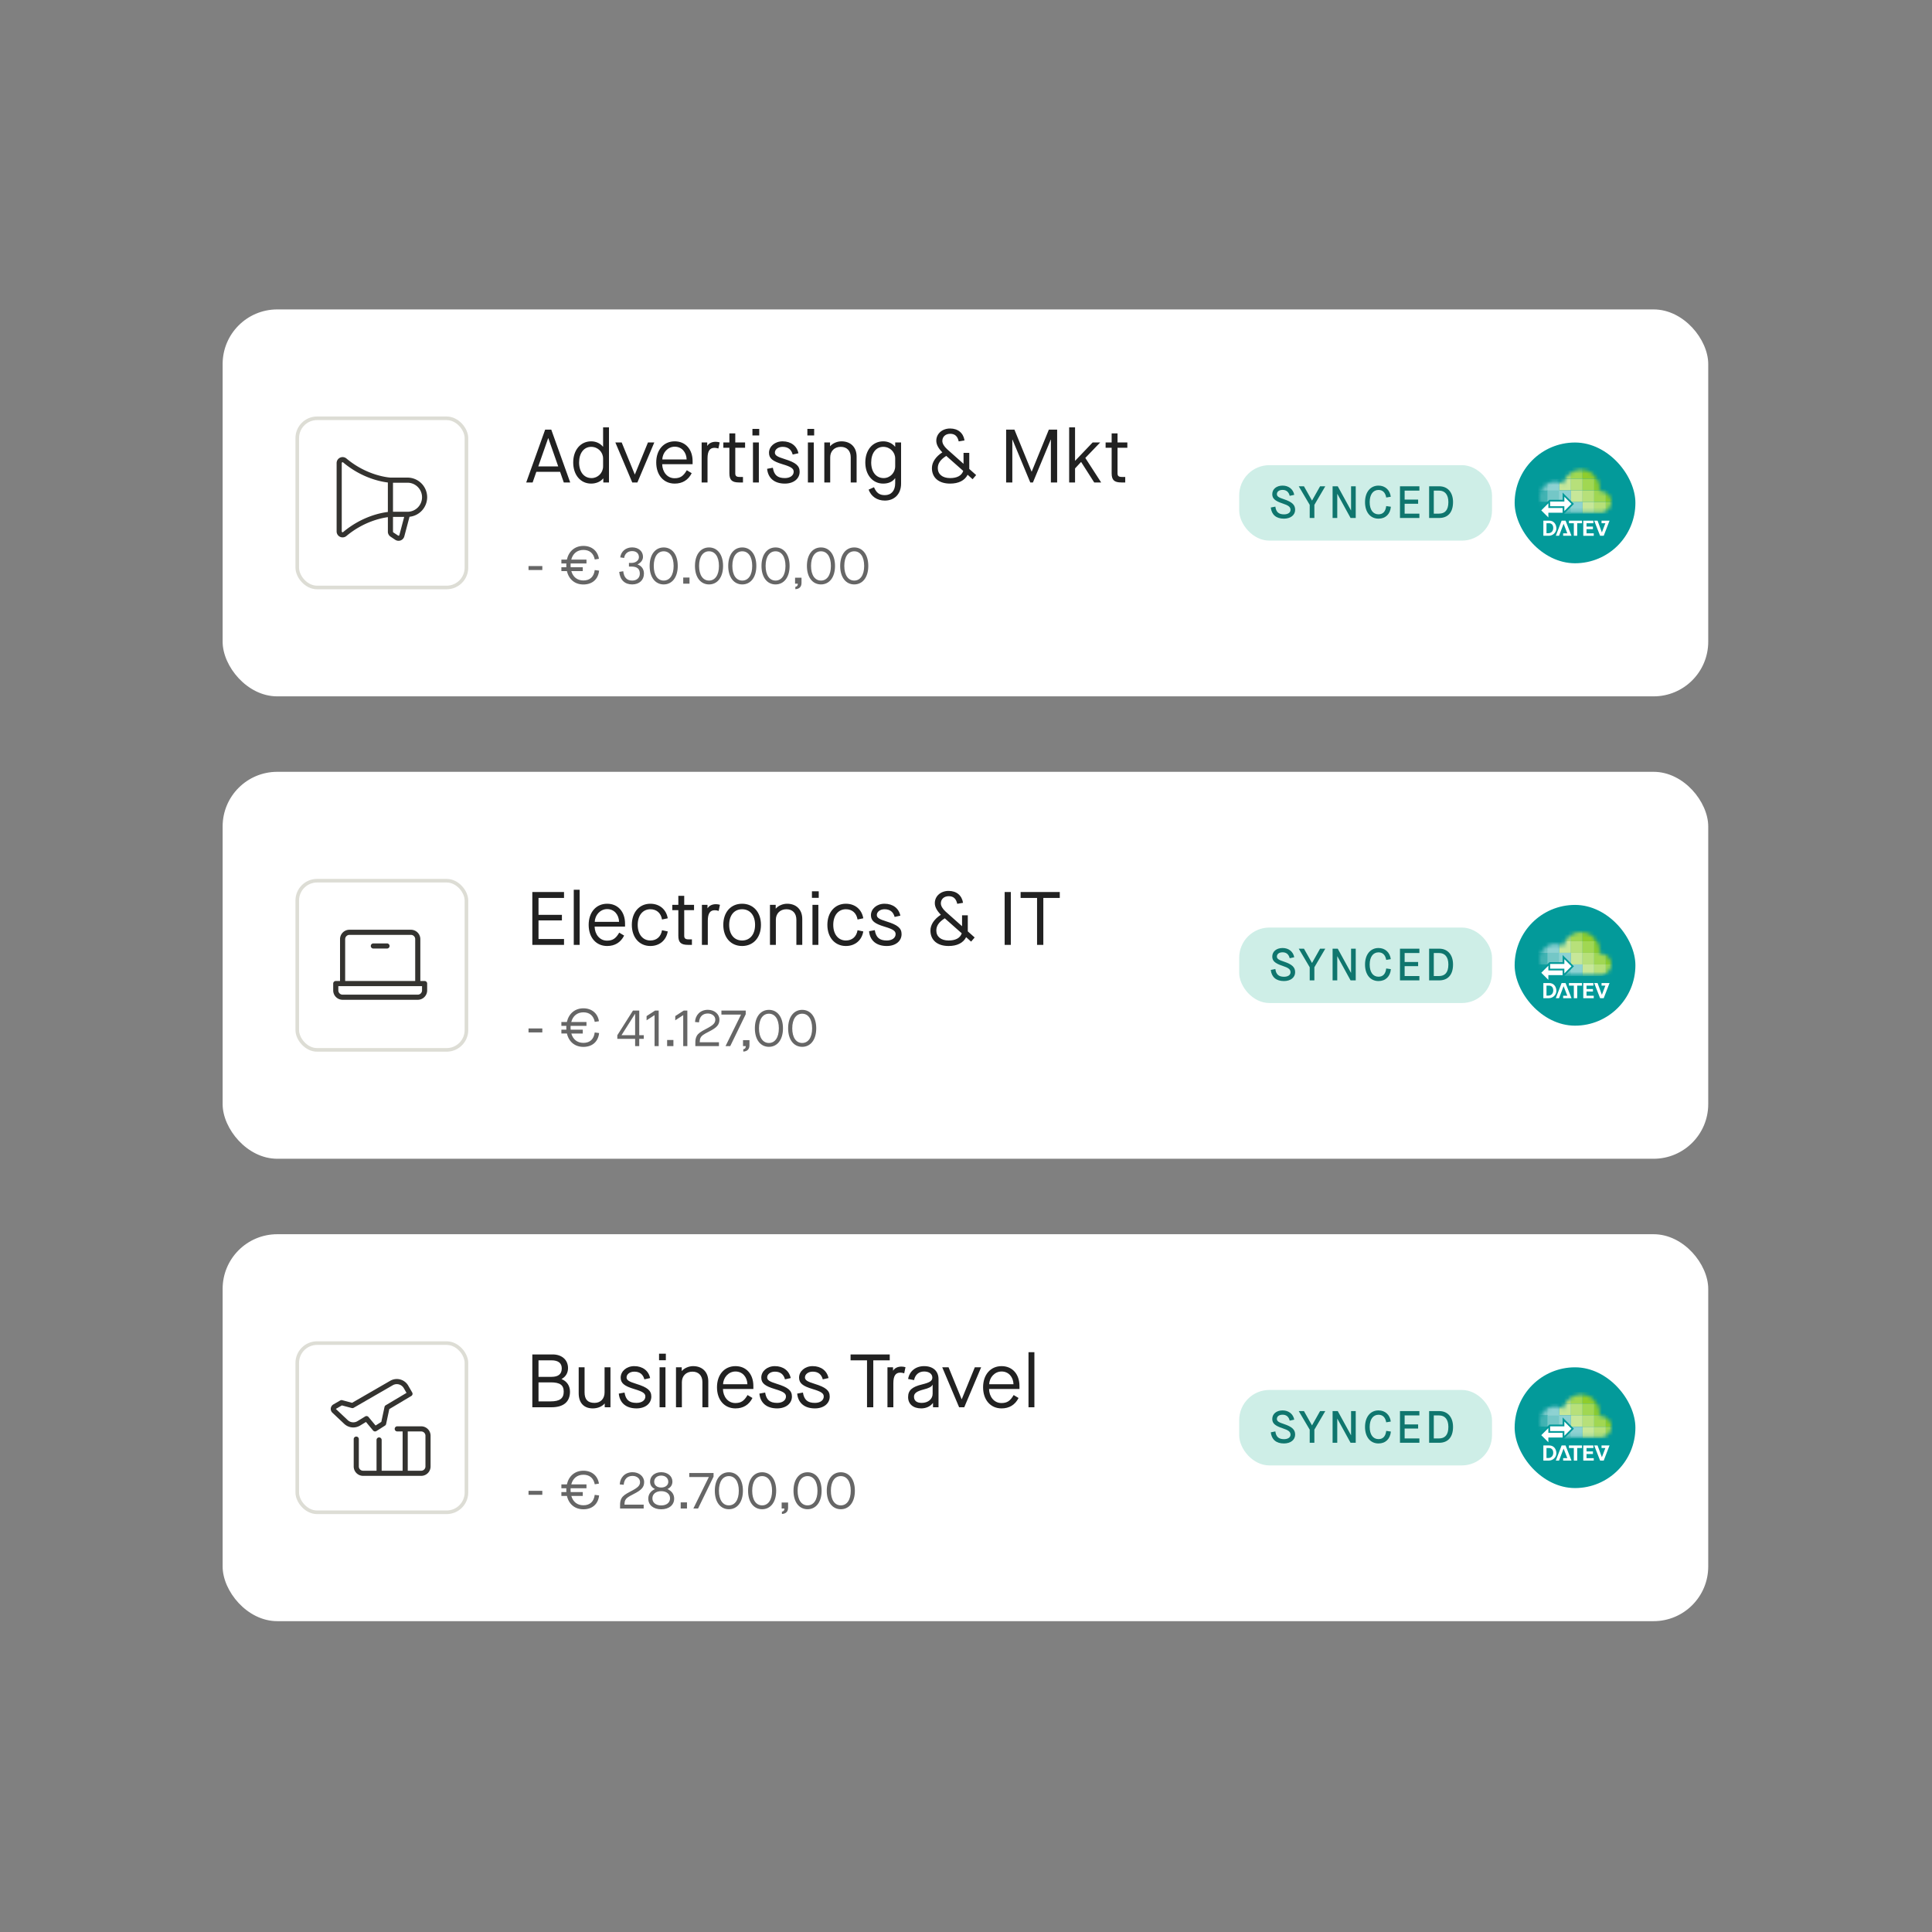 <svg fill="none" xmlns="http://www.w3.org/2000/svg" viewBox="0 0 512 512"><rect x="0" y="0" width="512" height="512" fill="#808080" stroke="none"/><rect x="59" y="82" width="393.698" height="102.541" rx="14.475" fill="#fff"/><rect x="78.777" y="110.853" width="44.835" height="44.835" rx="5.247" stroke="#DDDDD5" stroke-width=".954"/><path d="M113.202 131.774a5.212 5.212 0 0 0-5.206-5.206h-4.51c-.292-.016-6.123-.403-11.675-5.059a1.578 1.578 0 0 0-1.687-.223 1.582 1.582 0 0 0-.916 1.434v18.109a1.57 1.57 0 0 0 .913 1.435 1.576 1.576 0 0 0 1.69-.224c4.527-3.794 9.232-4.754 10.979-4.988v3.848a1.586 1.586 0 0 0 .705 1.318l1.245.83a1.582 1.582 0 0 0 2.413-.925l1.373-5.173a5.215 5.215 0 0 0 4.676-5.176Zm-22.263 9.227a.225.225 0 0 1-.337-.051.225.225 0 0 1-.036-.121V122.72a.215.215 0 0 1 .13-.204.246.246 0 0 1 .097-.023.22.22 0 0 1 .142.055c4.98 4.178 10.073 5.114 11.851 5.319v7.81c-1.774.209-6.866 1.146-11.847 5.324Zm14.899.792a.23.23 0 0 1-.138.156.23.23 0 0 1-.208-.023l-1.245-.829a.233.233 0 0 1-.074-.082.235.235 0 0 1-.026-.107v-3.927h2.965l-1.274 4.812Zm2.158-6.171h-3.848v-7.696h3.848a3.85 3.85 0 0 1 3.848 3.848 3.845 3.845 0 0 1-3.848 3.848Z" fill="#343330"/><path d="M151.112 127.858h-1.7l-.98-2.82h-6.3l-.98 2.82h-1.7l5.02-14h1.62l5.02 14Zm-5.84-11.74-2.62 7.48h5.28l-2.62-7.48h-.04Zm11.374 12.04c-2.78 0-4.74-2.28-4.74-5.6s1.96-5.6 4.76-5.6c1.32 0 2.44.58 3.12 1.42h.04v-5.12h1.56v14.6h-1.5v-1.06h-.04c-.7.86-1.88 1.36-3.2 1.36Zm.12-1.46c1.68 0 3.06-1.38 3.06-3.12v-2.06c0-1.72-1.38-3.1-3.16-3.1-1.9 0-3.2 1.64-3.2 4.14s1.3 4.14 3.3 4.14Zm12.149 1.16h-1.36l-4.48-10.6h1.68l3.46 8.46h.04l3.46-8.46h1.68l-4.48 10.6Zm9.892.3c-2.94 0-4.9-2.26-4.9-5.6s1.98-5.6 4.9-5.6c2.86 0 4.74 2.12 4.74 5.26v.8h-8.06c.04 2.02 1.32 3.72 3.28 3.72 1.5 0 2.34-.56 3.24-2.12l1.3.78c-.92 1.82-2.46 2.76-4.5 2.76Zm-3.28-6.4h6.44c-.06-1.9-1.28-3.38-3.16-3.38-1.84 0-3.24 1.6-3.28 3.38Zm11.974 6.1h-1.56v-10.6h1.48v.88h.04c.4-.66 1.18-1.06 2.2-1.06.38 0 .7.06 1.06.16l-.34 1.62c-.38-.12-.68-.18-1.04-.18-1.22 0-1.84.82-1.84 2.82v6.36Zm9.954-10.6v1.4h-2.6v6.78c0 .68.28.96 1.16.96h.88v1.46h-1c-1.92 0-2.6-.64-2.6-2.44v-6.76h-1.6v-1.4h1.6v-2.4h1.56v2.4h2.6Zm3.748-1.86h-1.8v-1.74h1.8v1.74Zm-.1 12.46h-1.56v-10.6h1.56v10.6Zm6.89.3c-2.74 0-4.46-1.42-4.7-3.92l1.52-.28c.32 1.94 1.24 2.74 3.18 2.74 1.44 0 2.34-.72 2.34-1.68 0-.84-.64-1.3-2.92-1.98-2.66-.8-3.62-1.56-3.62-3.04 0-1.68 1.54-3.04 3.6-3.04 2.22 0 3.8 1.22 4.2 3.16l-1.52.34c-.36-1.34-1.24-2.04-2.68-2.04-1.18 0-2.04.7-2.04 1.52 0 .74.64 1.12 2.58 1.72 2.96.92 3.98 1.76 3.98 3.36 0 1.82-1.56 3.14-3.92 3.14Zm7.769-12.76h-1.8v-1.74h1.8v1.74Zm-.1 12.46h-1.56v-10.6h1.56v10.6Zm4.35 0h-1.56v-10.6h1.52v.98h.04c.64-.76 1.84-1.28 2.98-1.28 2.46 0 4.02 1.58 4.02 4.04v6.86h-1.56v-6.66c0-1.72-1-2.78-2.64-2.78-1.68 0-2.8 1.14-2.8 2.78v6.66Zm14.483 4.8c-2.04 0-3.64-1.08-4.3-2.9l1.42-.64c.64 1.5 1.44 2.1 2.88 2.1 1.72 0 2.74-1.2 2.74-3.14v-1.34h-.04c-.62.92-1.74 1.42-3.14 1.42-2.8 0-4.74-2.32-4.74-5.6 0-3.3 1.94-5.6 4.76-5.6 1.24 0 2.4.52 3.12 1.42h.04v-1.12h1.56v10.92c0 2.68-1.7 4.48-4.3 4.48Zm-.32-5.96c1.7 0 3.06-1.4 3.06-3.12v-2.06c0-1.72-1.38-3.1-3.16-3.1-1.92 0-3.2 1.66-3.2 4.14 0 2.5 1.3 4.14 3.3 4.14Zm22.692-2.42 1.82 1.62-.94 1.1-1.32-1.18c-.76 1.52-2.38 2.34-4.64 2.34-3 0-4.82-1.56-4.82-4.1 0-1.54.98-3.02 2.76-4.18-1.04-1.06-1.6-2.06-1.6-3.08 0-1.84 1.54-3.24 3.66-3.24 2.1 0 3.52 1.2 3.82 3.16l-1.54.26c-.28-1.3-.96-2.02-2.24-2.02-1.28 0-2.1.8-2.1 1.9 0 .7.5 1.48 1.24 2.16l4.38 3.9v-2.9h1.52v4.26Zm-5.08 2.42c1.74 0 3.04-.58 3.48-1.9l-4.5-3.98c-1.68 1.06-2.24 2.1-2.24 3.24 0 1.62 1.24 2.64 3.26 2.64Zm16.488 1.16h-1.64v-14h2.2l4.54 11.12h.04l4.54-11.12h2.2v14h-1.66v-11.36h-.04l-4.72 11.36h-.7l-4.72-11.36h-.04v11.36Zm16.624 0h-1.56v-14.6h1.56v8.84h.04l4.62-4.84h2l-3.94 4.1 4.2 6.5h-1.84l-3.46-5.42h-.04l-1.58 1.7v3.72Zm13.86-10.6v1.4h-2.6v6.78c0 .68.28.96 1.16.96h.88v1.46h-1c-1.92 0-2.6-.64-2.6-2.44v-6.76h-1.6v-1.4h1.6v-2.4h1.56v2.4h2.6Z" fill="#000" fill-opacity=".87"/><path d="M143.72 151.057h-3.654v-1.05h3.654v1.05Zm13.887.014 1.162.154c-.238 2.268-1.792 3.668-4.158 3.668-2.254 0-3.864-1.344-4.368-3.542h-1.47v-1.022h1.316c-.014-.182-.014-.364-.014-.546 0-.154 0-.308.014-.462h-1.316v-1.022h1.456c.504-2.226 2.128-3.626 4.382-3.626 2.212 0 3.794 1.33 4.116 3.416l-1.106.182c-.322-1.638-1.372-2.534-3.01-2.534-1.638 0-2.8.952-3.22 2.562h4.032v1.022h-4.2c-.014.154-.014.308-.014.462 0 .182.014.364.028.546h3.206v1.022h-3.038c.448 1.568 1.582 2.478 3.206 2.478 1.722 0 2.772-.966 2.996-2.758Zm9.937 3.808c-1.988 0-3.234-1.204-3.444-3.318l1.064-.182c.182 1.652.966 2.478 2.38 2.478 1.218 0 2.016-.742 2.016-1.834 0-1.274-.728-1.876-2.212-1.876h-.672v-.966h.672c1.12 0 1.974-.672 1.974-1.526 0-.966-.686-1.61-1.806-1.61-1.148 0-1.96.714-2.114 1.82l-1.036-.154c.21-1.582 1.47-2.646 3.15-2.646 1.708 0 2.884 1.022 2.884 2.506 0 .798-.518 1.554-1.442 1.988v.028c1.036.378 1.694 1.19 1.694 2.436 0 1.708-1.246 2.856-3.108 2.856Zm8.342 0c-2.198 0-3.724-1.848-3.724-4.9 0-3.052 1.526-4.9 3.724-4.9 2.198 0 3.724 1.848 3.724 4.9 0 3.052-1.526 4.9-3.724 4.9Zm0-1.022c1.582 0 2.632-1.414 2.632-3.878 0-2.464-1.05-3.878-2.632-3.878s-2.632 1.414-2.632 3.878c0 2.464 1.05 3.878 2.632 3.878Zm6.841.826h-1.666v-1.624h1.666v1.624Zm5.17.196c-2.198 0-3.724-1.848-3.724-4.9 0-3.052 1.526-4.9 3.724-4.9 2.198 0 3.724 1.848 3.724 4.9 0 3.052-1.526 4.9-3.724 4.9Zm0-1.022c1.582 0 2.632-1.414 2.632-3.878 0-2.464-1.05-3.878-2.632-3.878s-2.632 1.414-2.632 3.878c0 2.464 1.05 3.878 2.632 3.878Zm8.815 1.022c-2.198 0-3.724-1.848-3.724-4.9 0-3.052 1.526-4.9 3.724-4.9 2.198 0 3.724 1.848 3.724 4.9 0 3.052-1.526 4.9-3.724 4.9Zm0-1.022c1.582 0 2.632-1.414 2.632-3.878 0-2.464-1.05-3.878-2.632-3.878s-2.632 1.414-2.632 3.878c0 2.464 1.05 3.878 2.632 3.878Zm8.815 1.022c-2.198 0-3.724-1.848-3.724-4.9 0-3.052 1.526-4.9 3.724-4.9 2.198 0 3.724 1.848 3.724 4.9 0 3.052-1.526 4.9-3.724 4.9Zm0-1.022c1.582 0 2.632-1.414 2.632-3.878 0-2.464-1.05-3.878-2.632-3.878s-2.632 1.414-2.632 3.878c0 2.464 1.05 3.878 2.632 3.878Zm5.245 2.282v-.616c.462-.084.658-.322.658-.84h-.728v-1.582h1.708v1.372c0 1.022-.574 1.61-1.638 1.666Zm6.794-1.26c-2.198 0-3.724-1.848-3.724-4.9 0-3.052 1.526-4.9 3.724-4.9 2.198 0 3.724 1.848 3.724 4.9 0 3.052-1.526 4.9-3.724 4.9Zm0-1.022c1.582 0 2.632-1.414 2.632-3.878 0-2.464-1.05-3.878-2.632-3.878s-2.632 1.414-2.632 3.878c0 2.464 1.05 3.878 2.632 3.878Zm8.815 1.022c-2.198 0-3.724-1.848-3.724-4.9 0-3.052 1.526-4.9 3.724-4.9 2.198 0 3.724 1.848 3.724 4.9 0 3.052-1.526 4.9-3.724 4.9Zm0-1.022c1.582 0 2.632-1.414 2.632-3.878 0-2.464-1.05-3.878-2.632-3.878s-2.632 1.414-2.632 3.878c0 2.464 1.05 3.878 2.632 3.878Z" fill="#000" fill-opacity=".6"/><g clip-path="url(#a)"><rect x="328.398" y="123.271" width="67" height="20" rx="8" fill="#CEEEE7"/><path d="M340.25 137.451c-2.04 0-3.264-1.044-3.48-2.952l1.212-.24c.18 1.416.888 2.052 2.292 2.052 1.056 0 1.728-.468 1.728-1.188 0-.768-.516-1.188-2.148-1.716-2.004-.66-2.688-1.32-2.688-2.448 0-1.344 1.116-2.268 2.736-2.268 1.608 0 2.82.96 3.084 2.448l-1.2.264c-.264-1.044-.9-1.572-1.884-1.572-.924 0-1.512.444-1.512 1.128 0 .564.444.888 1.872 1.344 2.16.72 2.964 1.488 2.964 2.796 0 1.404-1.2 2.352-2.976 2.352Zm8.073-.18h-1.236v-3.48l-2.904-4.92h1.38l2.124 3.768h.024l2.124-3.768h1.38l-2.892 4.92v3.48Zm6.065 0h-1.236v-8.4h1.368l3.504 6.384h.024v-6.384h1.236v8.4h-1.368l-3.504-6.384h-.024v6.384Zm10.934.18c-2.172 0-3.576-1.716-3.576-4.38 0-2.64 1.416-4.38 3.576-4.38 1.752 0 3.024 1.164 3.252 2.952l-1.212.204c-.228-1.308-.924-2.004-2.04-2.004-1.452 0-2.34 1.224-2.34 3.228 0 2.016.876 3.228 2.34 3.228 1.176 0 1.872-.744 2.04-2.184l1.236.18c-.168 1.944-1.416 3.156-3.276 3.156Zm10.833-.18h-5.148v-8.4h5.148v1.152h-3.912v2.376h3.576v1.104h-3.576v2.616h3.912v1.152Zm5.231 0h-2.652v-8.4h2.7c2.16 0 3.636 1.548 3.636 4.188 0 2.868-1.476 4.212-3.684 4.212Zm-1.416-7.248v6.096h1.368c1.548 0 2.496-.876 2.496-3.06 0-2.016-.948-3.036-2.436-3.036h-1.428Z" fill="#0F766E"/></g><rect x="401.398" y="117.271" width="32" height="32" rx="16" fill="#039A9A"/><mask id="b" style="mask-type:alpha" maskUnits="userSpaceOnUse" x="408" y="124" width="19" height="12"><path fill-rule="evenodd" clip-rule="evenodd" d="M423.8 130.236a4.86 4.86 0 0 0-9.527-1.92 4.062 4.062 0 1 0-2.187 7.484H424.27v-.001a2.795 2.795 0 1 0-.47-5.563Z" fill="#D9D9D9"/></mask><g mask="url(#b)"><path d="M419.394 123.817h-3.076v3.076h3.076v-3.076Z" fill="#A1D752"/><path d="M422.469 123.817h-3.075v3.075h3.075v-3.075Z" fill="#90CD2C"/><path d="M425.546 123.817h-3.075v3.075h3.075v-3.075Z" fill="#74BD29"/><path d="M410.173 126.892h-3.075v3.075h3.075v-3.075Z" fill="#E6F5F5"/><path d="M410.173 126.892h-3.075v3.075h3.075v-3.075Z" fill="#74C7C7"/><path d="M413.248 126.892h-3.075v3.075h3.075v-3.075Z" fill="#8ED2D2"/><path d="M416.325 126.892h-3.075v3.075h3.075v-3.075Z" fill="#C7E799"/><path d="M419.401 126.892h-3.076v3.075h3.076v-3.075Z" fill="#B7E07A"/><path d="M422.476 126.892H419.4v3.075h3.076v-3.075Z" fill="#A1D752"/><path d="M425.551 126.892h-3.075v3.075h3.075v-3.075Z" fill="#90CD2C"/><path d="M410.173 129.967h-3.075v3.075h3.075v-3.075Z" fill="#42B3B3"/><path d="M413.248 129.967h-3.075v3.075h3.075v-3.075Z" fill="#E6F5F5"/><path d="M413.248 129.967h-3.075v3.075h3.075v-3.075Z" fill="#74C7C7"/><path d="M416.325 129.967h-3.075v3.075h3.075v-3.075Z" fill="#8ED2D2"/><path d="M419.401 129.967h-3.076v3.075h3.076v-3.075Z" fill="#C7E799"/><path d="M422.476 129.967H419.4v3.075h3.076v-3.075Z" fill="#B7E07A"/><path d="M425.551 129.967h-3.075v3.075h3.075v-3.075Z" fill="#A1D752"/><path d="M428.321 129.967h-2.768v3.075h2.768v-3.075Z" fill="#90CD2C"/><path d="M410.173 133.042h-3.075v3.075h3.075v-3.075Z" fill="#109F9F"/><path d="M413.248 133.042h-3.075v3.075h3.075v-3.075Z" fill="#42B3B3"/><path d="M416.325 133.042h-3.075v3.075h3.075v-3.075Z" fill="#E6F5F5"/><path d="M416.325 133.042h-3.075v3.075h3.075v-3.075Z" fill="#74C7C7"/><path d="M419.401 133.042h-3.076v3.075h3.076v-3.075Z" fill="#8ED2D2"/><path d="M422.476 133.042H419.4v3.075h3.076v-3.075Z" fill="#C7E799"/><path d="M425.551 133.042h-3.075v3.075h3.075v-3.075Z" fill="#B7E07A"/><path d="M428.321 133.042h-2.768v3.075h2.768v-3.075Z" fill="#A1D752"/><path d="M416.318 123.814h-3.076v3.076h3.076v-3.076Z" fill="#BCDF73"/></g><path d="M414.112 130.545v1.902h-3.509l-2.804 2.805 2.997 2.991v-1.902h3.503l2.804-2.804-2.991-2.992Z" fill="#039A9A"/><path d="m410.333 133.374-1.878 1.878 1.878 1.877v-1.251h3.773v-1.252h-3.773v-1.252Z" fill="#fff"/><path d="m414.572 131.657 1.878 1.878-1.878 1.878v-1.252h-3.773v-1.252h3.773v-1.252Z" fill="#fff"/><path fill-rule="evenodd" clip-rule="evenodd" d="M409.836 141.307h.464c.71 0 1.294-.464 1.324-1.324.03-.831-.433-1.324-1.107-1.324h-.681v2.648Zm-.83-3.328h1.571c1.077 0 1.847.8 1.883 2.034 0 1.107-.926 1.974-2.004 1.974h-1.45v-4.008Zm10.574 0h2.685v.68h-1.818v.896h1.697v.68h-1.697v1.108h1.914v.65h-2.775v-4.014h-.006Zm-5.332 4.008v-.65h1.107l-.987-2.528-1.203 3.178h-.861l1.541-4.008h1.047l1.571 4.008h-2.215Zm1.541-3.328v-.68h3.454v.68h-1.264v3.328h-.896v-3.328h-1.294Zm8.636-.68v.68h1.017l-.926 2.437-1.144-3.117h-.897l1.571 4.008h.957l1.541-4.008h-2.119Z" fill="#fff"/><rect x="59" y="204.541" width="393.698" height="102.541" rx="14.475" fill="#fff"/><rect x="78.777" y="233.394" width="44.835" height="44.835" rx="5.247" stroke="#DDDDD5" stroke-width=".954"/><path d="M112.523 259.974h-1.131v-11.091a2.49 2.49 0 0 0-2.49-2.49H92.604a2.49 2.49 0 0 0-2.49 2.49v11.091h-1.132a.68.68 0 0 0-.68.68v1.81a2.49 2.49 0 0 0 2.49 2.49h19.92a2.49 2.49 0 0 0 2.49-2.49v-1.81a.678.678 0 0 0-.679-.68Zm-21.051-11.091a1.135 1.135 0 0 1 1.132-1.132h16.298a1.132 1.132 0 0 1 1.131 1.132v11.091H91.472v-11.091Zm20.372 13.581a1.134 1.134 0 0 1-1.132 1.132h-19.92a1.132 1.132 0 0 1-1.131-1.132v-1.131h22.183v1.131Zm-8.601-11.77a.68.68 0 0 1-.68.679h-3.621a.68.68 0 0 1-.48-1.16.68.68 0 0 1 .48-.198h3.621a.681.681 0 0 1 .68.679Z" fill="#343330"/><path d="M149.472 250.399h-8.4v-14h8.4v1.56h-6.76v4.48h6.2v1.48h-6.2v4.92h6.76v1.56Zm4.141 0h-1.56v-14.6h1.56v14.6Zm7.289.3c-2.94 0-4.9-2.26-4.9-5.6s1.98-5.6 4.9-5.6c2.86 0 4.74 2.12 4.74 5.26v.8h-8.06c.04 2.02 1.32 3.72 3.28 3.72 1.5 0 2.34-.56 3.24-2.12l1.3.78c-.92 1.82-2.46 2.76-4.5 2.76Zm-3.28-6.4h6.44c-.06-1.9-1.28-3.38-3.16-3.38-1.84 0-3.24 1.6-3.28 3.38Zm14.72 6.4c-2.9 0-4.9-2.26-4.9-5.6s2-5.6 4.9-5.6c2.44 0 4.22 1.5 4.62 3.86l-1.52.32c-.3-1.74-1.44-2.72-3.1-2.72-2 0-3.34 1.64-3.34 4.14s1.34 4.14 3.34 4.14c1.66 0 2.8-.98 3.1-2.72l1.52.32c-.4 2.36-2.18 3.86-4.62 3.86Zm11.584-10.9v1.4h-2.6v6.78c0 .68.28.96 1.16.96h.88v1.46h-1c-1.92 0-2.6-.64-2.6-2.44v-6.76h-1.6v-1.4h1.6v-2.4h1.56v2.4h2.6Zm3.648 10.6h-1.56v-10.6h1.48v.88h.04c.4-.66 1.18-1.06 2.2-1.06.38 0 .7.06 1.06.16l-.34 1.62c-.38-.12-.68-.18-1.04-.18-1.22 0-1.84.82-1.84 2.82v6.36Zm9.088.3c-3 0-4.98-2.26-4.98-5.6s1.98-5.6 4.98-5.6c3 0 5 2.26 5 5.6s-2 5.6-5 5.6Zm0-1.46c2.1 0 3.44-1.62 3.44-4.14 0-2.52-1.34-4.14-3.44-4.14-2.1 0-3.42 1.62-3.42 4.14 0 2.52 1.32 4.14 3.42 4.14Zm8.947 1.16h-1.56v-10.6h1.52v.98h.04c.64-.76 1.84-1.28 2.98-1.28 2.46 0 4.02 1.58 4.02 4.04v6.86h-1.56v-6.66c0-1.72-1-2.78-2.64-2.78-1.68 0-2.8 1.14-2.8 2.78v6.66Zm11.364-12.46h-1.8v-1.74h1.8v1.74Zm-.1 12.46h-1.56v-10.6h1.56v10.6Zm7.289.3c-2.9 0-4.9-2.26-4.9-5.6s2-5.6 4.9-5.6c2.44 0 4.22 1.5 4.62 3.86l-1.52.32c-.3-1.74-1.44-2.72-3.1-2.72-2 0-3.34 1.64-3.34 4.14s1.34 4.14 3.34 4.14c1.66 0 2.8-.98 3.1-2.72l1.52.32c-.4 2.36-2.18 3.86-4.62 3.86Zm10.845 0c-2.74 0-4.46-1.42-4.7-3.92l1.52-.28c.32 1.94 1.24 2.74 3.18 2.74 1.44 0 2.34-.72 2.34-1.68 0-.84-.64-1.3-2.92-1.98-2.66-.8-3.62-1.56-3.62-3.04 0-1.68 1.54-3.04 3.6-3.04 2.22 0 3.8 1.22 4.2 3.16l-1.52.34c-.36-1.34-1.24-2.04-2.68-2.04-1.18 0-2.04.7-2.04 1.52 0 .74.64 1.12 2.58 1.72 2.96.92 3.98 1.76 3.98 3.36 0 1.82-1.56 3.14-3.92 3.14Zm21.469-3.88 1.82 1.62-.94 1.1-1.32-1.18c-.76 1.52-2.38 2.34-4.64 2.34-3 0-4.82-1.56-4.82-4.1 0-1.54.98-3.02 2.76-4.18-1.04-1.06-1.6-2.06-1.6-3.08 0-1.84 1.54-3.24 3.66-3.24 2.1 0 3.52 1.2 3.82 3.16l-1.54.26c-.28-1.3-.96-2.02-2.24-2.02-1.28 0-2.1.8-2.1 1.9 0 .7.5 1.48 1.24 2.16l4.38 3.9v-2.9h1.52v4.26Zm-5.08 2.42c1.74 0 3.04-.58 3.48-1.9l-4.5-3.98c-1.68 1.06-2.24 2.1-2.24 3.24 0 1.62 1.24 2.64 3.26 2.64Zm16.489 1.16h-1.64v-14h1.64v14Zm8.608 0h-1.66v-12.44h-4.36v-1.56h10.38v1.56h-4.36v12.44Z" fill="#000" fill-opacity=".87"/><path d="M143.72 273.598h-3.654v-1.05h3.654v1.05Zm13.887.014 1.162.154c-.238 2.268-1.792 3.668-4.158 3.668-2.254 0-3.864-1.344-4.368-3.542h-1.47v-1.022h1.316c-.014-.182-.014-.364-.014-.546 0-.154 0-.308.014-.462h-1.316v-1.022h1.456c.504-2.226 2.128-3.626 4.382-3.626 2.212 0 3.794 1.33 4.116 3.416l-1.106.182c-.322-1.638-1.372-2.534-3.01-2.534-1.638 0-2.8.952-3.22 2.562h4.032v1.022h-4.2c-.014.154-.014.308-.014.462 0 .182.014.364.028.546h3.206v1.022h-3.038c.448 1.568 1.582 2.478 3.206 2.478 1.722 0 2.772-.966 2.996-2.758Zm11.799 3.612h-1.092v-1.918h-4.718v-.952l4.144-6.538h1.666v6.524h1.204v.966h-1.204v1.918Zm-1.12-8.54-3.584 5.656h3.612v-5.656h-.028Zm6.272 8.54h-1.092v-8.204l-2.114 1.372v-1.12l2.24-1.456h.966v9.408Zm3.903 0h-1.666V275.6h1.666v1.624Zm3.692 0h-1.092v-8.204l-2.114 1.372v-1.12l2.24-1.456h.966v9.408Zm3.518-2.24c-.168.308-.224.672-.238 1.218h5.096v1.022h-6.258v-.882c0-.714.084-1.288.392-1.834.364-.63.98-1.078 2.394-1.806 1.946-1.008 2.506-1.54 2.506-2.492 0-.91-.84-1.624-1.988-1.624-1.4 0-2.226.896-2.338 2.352l-1.05-.098c.084-1.806 1.358-3.234 3.402-3.234 1.75 0 3.066 1.148 3.066 2.604 0 1.358-.7 2.128-2.758 3.164-1.638.826-2.002 1.162-2.226 1.61Zm7.851 2.24h-1.246l4.088-8.316v-.028h-5.18v-1.064h6.44v.966l-4.102 8.442Zm3.455 1.456v-.616c.462-.084.658-.322.658-.84h-.728v-1.582h1.708v1.372c0 1.022-.574 1.61-1.638 1.666Zm6.794-1.26c-2.198 0-3.724-1.848-3.724-4.9 0-3.052 1.526-4.9 3.724-4.9 2.198 0 3.724 1.848 3.724 4.9 0 3.052-1.526 4.9-3.724 4.9Zm0-1.022c1.582 0 2.632-1.414 2.632-3.878 0-2.464-1.05-3.878-2.632-3.878s-2.632 1.414-2.632 3.878c0 2.464 1.05 3.878 2.632 3.878Zm8.815 1.022c-2.198 0-3.724-1.848-3.724-4.9 0-3.052 1.526-4.9 3.724-4.9 2.198 0 3.724 1.848 3.724 4.9 0 3.052-1.526 4.9-3.724 4.9Zm0-1.022c1.582 0 2.632-1.414 2.632-3.878 0-2.464-1.05-3.878-2.632-3.878s-2.632 1.414-2.632 3.878c0 2.464 1.05 3.878 2.632 3.878Z" fill="#000" fill-opacity=".6"/><g clip-path="url(#c)"><rect x="328.398" y="245.812" width="67" height="20" rx="8" fill="#CEEEE7"/><path d="M340.25 259.992c-2.04 0-3.264-1.044-3.48-2.952l1.212-.24c.18 1.416.888 2.052 2.292 2.052 1.056 0 1.728-.468 1.728-1.188 0-.768-.516-1.188-2.148-1.716-2.004-.66-2.688-1.32-2.688-2.448 0-1.344 1.116-2.268 2.736-2.268 1.608 0 2.82.96 3.084 2.448l-1.2.264c-.264-1.044-.9-1.572-1.884-1.572-.924 0-1.512.444-1.512 1.128 0 .564.444.888 1.872 1.344 2.16.72 2.964 1.488 2.964 2.796 0 1.404-1.2 2.352-2.976 2.352Zm8.073-.18h-1.236v-3.48l-2.904-4.92h1.38l2.124 3.768h.024l2.124-3.768h1.38l-2.892 4.92v3.48Zm6.065 0h-1.236v-8.4h1.368l3.504 6.384h.024v-6.384h1.236v8.4h-1.368l-3.504-6.384h-.024v6.384Zm10.934.18c-2.172 0-3.576-1.716-3.576-4.38 0-2.64 1.416-4.38 3.576-4.38 1.752 0 3.024 1.164 3.252 2.952l-1.212.204c-.228-1.308-.924-2.004-2.04-2.004-1.452 0-2.34 1.224-2.34 3.228 0 2.016.876 3.228 2.34 3.228 1.176 0 1.872-.744 2.04-2.184l1.236.18c-.168 1.944-1.416 3.156-3.276 3.156Zm10.833-.18h-5.148v-8.4h5.148v1.152h-3.912v2.376h3.576v1.104h-3.576v2.616h3.912v1.152Zm5.231 0h-2.652v-8.4h2.7c2.16 0 3.636 1.548 3.636 4.188 0 2.868-1.476 4.212-3.684 4.212Zm-1.416-7.248v6.096h1.368c1.548 0 2.496-.876 2.496-3.06 0-2.016-.948-3.036-2.436-3.036h-1.428Z" fill="#0F766E"/></g><rect x="401.398" y="239.812" width="32" height="32" rx="16" fill="#039A9A"/><mask id="d" style="mask-type:alpha" maskUnits="userSpaceOnUse" x="408" y="247" width="19" height="12"><path fill-rule="evenodd" clip-rule="evenodd" d="M423.8 252.777a4.86 4.86 0 0 0-9.527-1.92 4.062 4.062 0 1 0-2.187 7.484H424.27v-.001a2.795 2.795 0 1 0-.47-5.563Z" fill="#D9D9D9"/></mask><g mask="url(#d)"><path d="M419.394 246.358h-3.076v3.076h3.076v-3.076Z" fill="#A1D752"/><path d="M422.469 246.358h-3.075v3.076h3.075v-3.076Z" fill="#90CD2C"/><path d="M425.546 246.358h-3.075v3.076h3.075v-3.076Z" fill="#74BD29"/><path d="M410.173 249.433h-3.075v3.076h3.075v-3.076Z" fill="#E6F5F5"/><path d="M410.173 249.433h-3.075v3.076h3.075v-3.076Z" fill="#74C7C7"/><path d="M413.248 249.433h-3.075v3.076h3.075v-3.076Z" fill="#8ED2D2"/><path d="M416.325 249.433h-3.075v3.076h3.075v-3.076Z" fill="#C7E799"/><path d="M419.401 249.433h-3.076v3.076h3.076v-3.076Z" fill="#B7E07A"/><path d="M422.476 249.433H419.4v3.076h3.076v-3.076Z" fill="#A1D752"/><path d="M425.551 249.433h-3.075v3.076h3.075v-3.076Z" fill="#90CD2C"/><path d="M410.173 252.508h-3.075v3.076h3.075v-3.076Z" fill="#42B3B3"/><path d="M413.248 252.508h-3.075v3.076h3.075v-3.076Z" fill="#E6F5F5"/><path d="M413.248 252.508h-3.075v3.076h3.075v-3.076Z" fill="#74C7C7"/><path d="M416.325 252.508h-3.075v3.076h3.075v-3.076Z" fill="#8ED2D2"/><path d="M419.401 252.508h-3.076v3.076h3.076v-3.076Z" fill="#C7E799"/><path d="M422.476 252.508H419.4v3.076h3.076v-3.076Z" fill="#B7E07A"/><path d="M425.551 252.508h-3.075v3.076h3.075v-3.076Z" fill="#A1D752"/><path d="M428.321 252.508h-2.768v3.076h2.768v-3.076Z" fill="#90CD2C"/><path d="M410.173 255.583h-3.075v3.076h3.075v-3.076Z" fill="#109F9F"/><path d="M413.248 255.583h-3.075v3.076h3.075v-3.076Z" fill="#42B3B3"/><path d="M416.325 255.583h-3.075v3.076h3.075v-3.076Z" fill="#E6F5F5"/><path d="M416.325 255.583h-3.075v3.076h3.075v-3.076Z" fill="#74C7C7"/><path d="M419.401 255.583h-3.076v3.076h3.076v-3.076Z" fill="#8ED2D2"/><path d="M422.476 255.583H419.4v3.076h3.076v-3.076Z" fill="#C7E799"/><path d="M425.551 255.583h-3.075v3.076h3.075v-3.076Z" fill="#B7E07A"/><path d="M428.321 255.583h-2.768v3.076h2.768v-3.076Z" fill="#A1D752"/><path d="M416.318 246.356h-3.076v3.075h3.076v-3.075Z" fill="#BCDF73"/></g><path d="M414.112 253.087v1.901h-3.509l-2.804 2.805 2.997 2.991v-1.902h3.503l2.804-2.804-2.991-2.991Z" fill="#039A9A"/><path d="m410.333 255.915-1.878 1.878 1.878 1.878v-1.252h3.773v-1.252h-3.773v-1.252Z" fill="#fff"/><path d="m414.572 254.198 1.878 1.878-1.878 1.878v-1.252h-3.773v-1.252h3.773v-1.252Z" fill="#fff"/><path fill-rule="evenodd" clip-rule="evenodd" d="M409.836 263.848h.464c.71 0 1.294-.463 1.324-1.324.03-.831-.433-1.324-1.107-1.324h-.681v2.648Zm-.83-3.328h1.571c1.077 0 1.847.8 1.883 2.034 0 1.107-.926 1.974-2.004 1.974h-1.45v-4.008Zm10.574 0h2.685v.68h-1.818v.897h1.697v.68h-1.697v1.107h1.914v.65h-2.775v-4.014h-.006Zm-5.332 4.008v-.65h1.107l-.987-2.528-1.203 3.178h-.861l1.541-4.008h1.047l1.571 4.008h-2.215Zm1.541-3.328v-.68h3.454v.68h-1.264v3.328h-.896V261.2h-1.294Zm8.636-.68v.68h1.017l-.926 2.437-1.144-3.117h-.897l1.571 4.008h.957l1.541-4.008h-2.119Z" fill="#fff"/><rect x="59" y="327.082" width="393.698" height="102.541" rx="14.475" fill="#fff"/><rect x="78.777" y="355.936" width="44.835" height="44.835" rx="5.247" stroke="#DDDDD5" stroke-width=".954"/><path fill-rule="evenodd" clip-rule="evenodd" d="M104.601 378.668a.68.68 0 0 1 .679-.68h6.338a2.49 2.49 0 0 1 2.49 2.49v8.149a2.49 2.49 0 0 1-2.49 2.49H96.225a2.49 2.49 0 0 1-2.49-2.49v-7.243a.679.679 0 0 1 1.359 0v7.243c0 .625.506 1.132 1.131 1.132h3.56v-8.149a.679.679 0 1 1 1.359 0v8.149h5.556v-10.412h-1.42a.679.679 0 0 1-.679-.679Zm3.457.679v10.412h3.56c.625 0 1.132-.507 1.132-1.132v-8.149c0-.625-.507-1.131-1.132-1.131h-3.56Z" fill="#343330"/><path fill-rule="evenodd" clip-rule="evenodd" d="M89.026 373.36a.02.02 0 0 0-.008.008.02.02 0 0 0-.004.01l.001.011a.026.026 0 0 0 .006.01l3.134 2.953a2.138 2.138 0 0 0 2.525.298l2.098-1.279a.679.679 0 0 1 .875.146l1.882 2.258 1.519-.961.846-3.961a.677.677 0 0 1 .317-.442l5.513-3.284-.721-1.248a2.137 2.137 0 0 0-2.916-.781l-10.357 5.979a.678.678 0 0 1-.515.068l-2.611-.7-1.584.915Zm-1.143-.738c.118-.18.277-.33.463-.438l1.828-1.055a.678.678 0 0 1 .515-.068l2.612.699 10.113-5.838a3.49 3.49 0 0 1 4.771 1.278l1.056 1.828a.68.68 0 0 1-.241.923l-5.834 3.475-.843 3.951a.678.678 0 0 1-.301.431l-2.264 1.433a.678.678 0 0 1-.885-.139l-1.888-2.266-1.606.979-.014.008a3.496 3.496 0 0 1-4.141-.483l-3.134-2.953a1.377 1.377 0 0 1-.207-1.765Z" fill="#343330"/><path d="M146.132 372.94h-5.06v-14h5.38c2.46 0 4.08 1.44 4.08 3.62 0 1.26-.6 2.3-1.7 2.88v.04c1.4.56 2.22 1.78 2.22 3.32 0 2.7-1.7 4.14-4.92 4.14Zm-3.42-12.44v4.38h3.44c1.82 0 2.72-.74 2.72-2.24 0-1.4-.92-2.14-2.72-2.14h-3.44Zm0 5.84v5.04h3.2c2.44 0 3.48-.78 3.48-2.58 0-1.74-.98-2.46-3.44-2.46h-3.24Zm14.387 6.9c-2.36 0-3.74-1.46-3.74-4.02v-6.88h1.56V369c0 1.88.84 2.78 2.64 2.78 1.62 0 2.66-1.12 2.66-2.78v-6.66h1.56v10.6h-1.52v-.98h-.04c-.66.78-1.84 1.28-3.12 1.28Zm11.587 0c-2.74 0-4.46-1.42-4.7-3.92l1.52-.28c.32 1.94 1.24 2.74 3.18 2.74 1.44 0 2.34-.72 2.34-1.68 0-.84-.64-1.3-2.92-1.98-2.66-.8-3.62-1.56-3.62-3.04 0-1.68 1.54-3.04 3.6-3.04 2.22 0 3.8 1.22 4.2 3.16l-1.52.34c-.36-1.34-1.24-2.04-2.68-2.04-1.18 0-2.04.7-2.04 1.52 0 .74.64 1.12 2.58 1.72 2.96.92 3.98 1.76 3.98 3.36 0 1.82-1.56 3.14-3.92 3.14Zm7.769-12.76h-1.8v-1.74h1.8v1.74Zm-.1 12.46h-1.56v-10.6h1.56v10.6Zm4.35 0h-1.56v-10.6h1.52v.98h.04c.64-.76 1.84-1.28 2.98-1.28 2.46 0 4.02 1.58 4.02 4.04v6.86h-1.56v-6.66c0-1.72-1-2.78-2.64-2.78-1.68 0-2.8 1.14-2.8 2.78v6.66Zm14.203.3c-2.94 0-4.9-2.26-4.9-5.6s1.98-5.6 4.9-5.6c2.86 0 4.74 2.12 4.74 5.26v.8h-8.06c.04 2.02 1.32 3.72 3.28 3.72 1.5 0 2.34-.56 3.24-2.12l1.3.78c-.92 1.82-2.46 2.76-4.5 2.76Zm-3.28-6.4h6.44c-.06-1.9-1.28-3.38-3.16-3.38-1.84 0-3.24 1.6-3.28 3.38Zm14.32 6.4c-2.74 0-4.46-1.42-4.7-3.92l1.52-.28c.32 1.94 1.24 2.74 3.18 2.74 1.44 0 2.34-.72 2.34-1.68 0-.84-.64-1.3-2.92-1.98-2.66-.8-3.62-1.56-3.62-3.04 0-1.68 1.54-3.04 3.6-3.04 2.22 0 3.8 1.22 4.2 3.16l-1.52.34c-.36-1.34-1.24-2.04-2.68-2.04-1.18 0-2.04.7-2.04 1.52 0 .74.64 1.12 2.58 1.72 2.96.92 3.98 1.76 3.98 3.36 0 1.82-1.56 3.14-3.92 3.14Zm10.014 0c-2.74 0-4.46-1.42-4.7-3.92l1.52-.28c.32 1.94 1.24 2.74 3.18 2.74 1.44 0 2.34-.72 2.34-1.68 0-.84-.64-1.3-2.92-1.98-2.66-.8-3.62-1.56-3.62-3.04 0-1.68 1.54-3.04 3.6-3.04 2.22 0 3.8 1.22 4.2 3.16l-1.52.34c-.36-1.34-1.24-2.04-2.68-2.04-1.18 0-2.04.7-2.04 1.52 0 .74.64 1.12 2.58 1.72 2.96.92 3.98 1.76 3.98 3.36 0 1.82-1.56 3.14-3.92 3.14Zm15.468-.3h-1.66V360.5h-4.36v-1.56h10.38v1.56h-4.36v12.44Zm5.314 0h-1.56v-10.6h1.48v.88h.04c.4-.66 1.18-1.06 2.2-1.06.38 0 .7.06 1.06.16l-.34 1.62c-.38-.12-.68-.18-1.04-.18-1.22 0-1.84.82-1.84 2.82v6.36Zm7.393.3c-2.14 0-3.48-1.16-3.48-3 0-1.8 1.06-2.72 3.72-3.36 2.04-.5 2.7-.94 2.7-1.8 0-.98-.86-1.62-2.18-1.62-1.4 0-2.38.86-2.66 2.28l-1.58-.3c.36-2.08 2.02-3.4 4.24-3.4 2.38 0 3.82 1.32 3.82 3.44v7.46h-1.46v-1.12h-.04c-.64.88-1.8 1.42-3.08 1.42Zm.12-1.46c1.7 0 2.9-1.02 2.9-2.42v-2.38h-.04c-.22.52-.9.88-2.32 1.24-1.86.48-2.58 1-2.58 1.92 0 1.06.72 1.64 2.04 1.64Zm11.28 1.16h-1.36l-4.48-10.6h1.68l3.46 8.46h.04l3.46-8.46h1.68l-4.48 10.6Zm9.891.3c-2.94 0-4.9-2.26-4.9-5.6s1.98-5.6 4.9-5.6c2.86 0 4.74 2.12 4.74 5.26v.8h-8.06c.04 2.02 1.32 3.72 3.28 3.72 1.5 0 2.34-.56 3.24-2.12l1.3.78c-.92 1.82-2.46 2.76-4.5 2.76Zm-3.28-6.4h6.44c-.06-1.9-1.28-3.38-3.16-3.38-1.84 0-3.24 1.6-3.28 3.38Zm11.975 6.1h-1.56v-14.6h1.56v14.6Z" fill="#000" fill-opacity=".87"/><path d="M143.72 396.14h-3.654v-1.05h3.654v1.05Zm13.887.014 1.162.154c-.238 2.268-1.792 3.668-4.158 3.668-2.254 0-3.864-1.344-4.368-3.542h-1.47v-1.022h1.316c-.014-.182-.014-.364-.014-.546 0-.154 0-.308.014-.462h-1.316v-1.022h1.456c.504-2.226 2.128-3.626 4.382-3.626 2.212 0 3.794 1.33 4.116 3.416l-1.106.182c-.322-1.638-1.372-2.534-3.01-2.534-1.638 0-2.8.952-3.22 2.562h4.032v1.022h-4.2c-.014.154-.014.308-.014.462 0 .182.014.364.028.546h3.206v1.022h-3.038c.448 1.568 1.582 2.478 3.206 2.478 1.722 0 2.772-.966 2.996-2.758Zm8.117 1.372c-.168.308-.224.672-.238 1.218h5.096v1.022h-6.258v-.882c0-.714.084-1.288.392-1.834.364-.63.98-1.078 2.394-1.806 1.946-1.008 2.506-1.54 2.506-2.492 0-.91-.84-1.624-1.988-1.624-1.4 0-2.226.896-2.338 2.352l-1.05-.098c.084-1.806 1.358-3.234 3.402-3.234 1.75 0 3.066 1.148 3.066 2.604 0 1.358-.7 2.128-2.758 3.164-1.638.826-2.002 1.162-2.226 1.61Zm9.506 2.45c-2.072 0-3.43-1.12-3.43-2.828 0-1.12.616-1.988 1.75-2.52v-.028c-.868-.434-1.274-1.092-1.274-1.974 0-1.428 1.246-2.478 2.954-2.478 1.708 0 2.968 1.05 2.968 2.478 0 .882-.42 1.54-1.274 1.974v.028c1.12.532 1.736 1.4 1.736 2.52 0 1.708-1.358 2.828-3.43 2.828Zm0-5.768c1.106 0 1.876-.616 1.876-1.512 0-.966-.77-1.652-1.876-1.652-1.106 0-1.862.686-1.862 1.652 0 .91.756 1.512 1.862 1.512Zm0 4.746c1.414 0 2.338-.742 2.338-1.876 0-1.148-.938-1.904-2.338-1.904-1.4 0-2.338.756-2.338 1.904 0 1.134.924 1.876 2.338 1.876Zm6.827.812h-1.666v-1.624h1.666v1.624Zm2.941 0h-1.246l4.088-8.316v-.028h-5.18v-1.064h6.44v.966l-4.102 8.442Zm8.16.196c-2.198 0-3.724-1.848-3.724-4.9 0-3.052 1.526-4.9 3.724-4.9 2.198 0 3.724 1.848 3.724 4.9 0 3.052-1.526 4.9-3.724 4.9Zm0-1.022c1.582 0 2.632-1.414 2.632-3.878 0-2.464-1.05-3.878-2.632-3.878s-2.632 1.414-2.632 3.878c0 2.464 1.05 3.878 2.632 3.878Zm8.815 1.022c-2.198 0-3.724-1.848-3.724-4.9 0-3.052 1.526-4.9 3.724-4.9 2.198 0 3.724 1.848 3.724 4.9 0 3.052-1.526 4.9-3.724 4.9Zm0-1.022c1.582 0 2.632-1.414 2.632-3.878 0-2.464-1.05-3.878-2.632-3.878s-2.632 1.414-2.632 3.878c0 2.464 1.05 3.878 2.632 3.878Zm5.244 2.282v-.616c.462-.084.658-.322.658-.84h-.728v-1.582h1.708v1.372c0 1.022-.574 1.61-1.638 1.666Zm6.794-1.26c-2.198 0-3.724-1.848-3.724-4.9 0-3.052 1.526-4.9 3.724-4.9 2.198 0 3.724 1.848 3.724 4.9 0 3.052-1.526 4.9-3.724 4.9Zm0-1.022c1.582 0 2.632-1.414 2.632-3.878 0-2.464-1.05-3.878-2.632-3.878s-2.632 1.414-2.632 3.878c0 2.464 1.05 3.878 2.632 3.878Zm8.815 1.022c-2.198 0-3.724-1.848-3.724-4.9 0-3.052 1.526-4.9 3.724-4.9 2.198 0 3.724 1.848 3.724 4.9 0 3.052-1.526 4.9-3.724 4.9Zm0-1.022c1.582 0 2.632-1.414 2.632-3.878 0-2.464-1.05-3.878-2.632-3.878s-2.632 1.414-2.632 3.878c0 2.464 1.05 3.878 2.632 3.878Z" fill="#000" fill-opacity=".6"/><g clip-path="url(#e)"><rect x="328.398" y="368.353" width="67" height="20" rx="8" fill="#CEEEE7"/><path d="M340.25 382.533c-2.04 0-3.264-1.044-3.48-2.952l1.212-.24c.18 1.416.888 2.052 2.292 2.052 1.056 0 1.728-.468 1.728-1.188 0-.768-.516-1.188-2.148-1.716-2.004-.66-2.688-1.32-2.688-2.448 0-1.344 1.116-2.268 2.736-2.268 1.608 0 2.82.96 3.084 2.448l-1.2.264c-.264-1.044-.9-1.572-1.884-1.572-.924 0-1.512.444-1.512 1.128 0 .564.444.888 1.872 1.344 2.16.72 2.964 1.488 2.964 2.796 0 1.404-1.2 2.352-2.976 2.352Zm8.073-.18h-1.236v-3.48l-2.904-4.92h1.38l2.124 3.768h.024l2.124-3.768h1.38l-2.892 4.92v3.48Zm6.065 0h-1.236v-8.4h1.368l3.504 6.384h.024v-6.384h1.236v8.4h-1.368l-3.504-6.384h-.024v6.384Zm10.934.18c-2.172 0-3.576-1.716-3.576-4.38 0-2.64 1.416-4.38 3.576-4.38 1.752 0 3.024 1.164 3.252 2.952l-1.212.204c-.228-1.308-.924-2.004-2.04-2.004-1.452 0-2.34 1.224-2.34 3.228 0 2.016.876 3.228 2.34 3.228 1.176 0 1.872-.744 2.04-2.184l1.236.18c-.168 1.944-1.416 3.156-3.276 3.156Zm10.833-.18h-5.148v-8.4h5.148v1.152h-3.912v2.376h3.576v1.104h-3.576v2.616h3.912v1.152Zm5.231 0h-2.652v-8.4h2.7c2.16 0 3.636 1.548 3.636 4.188 0 2.868-1.476 4.212-3.684 4.212Zm-1.416-7.248v6.096h1.368c1.548 0 2.496-.876 2.496-3.06 0-2.016-.948-3.036-2.436-3.036h-1.428Z" fill="#0F766E"/></g><rect x="401.398" y="362.353" width="32" height="32" rx="16" fill="#039A9A"/><mask id="f" style="mask-type:alpha" maskUnits="userSpaceOnUse" x="408" y="369" width="19" height="12"><path fill-rule="evenodd" clip-rule="evenodd" d="M423.8 375.319a4.86 4.86 0 0 0-9.527-1.92 4.062 4.062 0 1 0-2.187 7.483H424.27a2.797 2.797 0 1 0-.47-5.563Z" fill="#D9D9D9"/></mask><g mask="url(#f)"><path d="M419.394 368.899h-3.076v3.076h3.076v-3.076Z" fill="#A1D752"/><path d="M422.469 368.899h-3.075v3.076h3.075v-3.076Z" fill="#90CD2C"/><path d="M425.546 368.899h-3.075v3.076h3.075v-3.076Z" fill="#74BD29"/><path d="M410.173 371.974h-3.075v3.076h3.075v-3.076Z" fill="#E6F5F5"/><path d="M410.173 371.974h-3.075v3.076h3.075v-3.076Z" fill="#74C7C7"/><path d="M413.248 371.974h-3.075v3.076h3.075v-3.076Z" fill="#8ED2D2"/><path d="M416.325 371.974h-3.075v3.076h3.075v-3.076Z" fill="#C7E799"/><path d="M419.401 371.974h-3.076v3.076h3.076v-3.076Z" fill="#B7E07A"/><path d="M422.476 371.974H419.4v3.076h3.076v-3.076Z" fill="#A1D752"/><path d="M425.551 371.974h-3.075v3.076h3.075v-3.076Z" fill="#90CD2C"/><path d="M410.173 375.049h-3.075v3.076h3.075v-3.076Z" fill="#42B3B3"/><path d="M413.248 375.049h-3.075v3.076h3.075v-3.076Z" fill="#E6F5F5"/><path d="M413.248 375.049h-3.075v3.076h3.075v-3.076Z" fill="#74C7C7"/><path d="M416.325 375.049h-3.075v3.076h3.075v-3.076Z" fill="#8ED2D2"/><path d="M419.401 375.049h-3.076v3.076h3.076v-3.076Z" fill="#C7E799"/><path d="M422.476 375.049H419.4v3.076h3.076v-3.076Z" fill="#B7E07A"/><path d="M425.551 375.049h-3.075v3.076h3.075v-3.076Z" fill="#A1D752"/><path d="M428.321 375.049h-2.768v3.076h2.768v-3.076Z" fill="#90CD2C"/><path d="M410.173 378.124h-3.075v3.076h3.075v-3.076Z" fill="#109F9F"/><path d="M413.248 378.124h-3.075v3.076h3.075v-3.076Z" fill="#42B3B3"/><path d="M416.325 378.124h-3.075v3.076h3.075v-3.076Z" fill="#E6F5F5"/><path d="M416.325 378.124h-3.075v3.076h3.075v-3.076Z" fill="#74C7C7"/><path d="M419.401 378.124h-3.076v3.076h3.076v-3.076Z" fill="#8ED2D2"/><path d="M422.476 378.124H419.4v3.076h3.076v-3.076Z" fill="#C7E799"/><path d="M425.551 378.124h-3.075v3.076h3.075v-3.076Z" fill="#B7E07A"/><path d="M428.321 378.124h-2.768v3.076h2.768v-3.076Z" fill="#A1D752"/><path d="M416.318 368.897h-3.076v3.075h3.076v-3.075Z" fill="#BCDF73"/></g><path d="M414.112 375.628v1.902h-3.509l-2.804 2.804 2.997 2.991v-1.901h3.503l2.804-2.805-2.991-2.991Z" fill="#039A9A"/><path d="m410.333 378.456-1.878 1.878 1.878 1.878v-1.252h3.773v-1.252h-3.773v-1.252Z" fill="#fff"/><path d="m414.572 376.739 1.878 1.878-1.878 1.878v-1.252h-3.773v-1.252h3.773v-1.252Z" fill="#fff"/><path fill-rule="evenodd" clip-rule="evenodd" d="M409.836 386.389h.464c.71 0 1.294-.463 1.324-1.324.03-.83-.433-1.324-1.107-1.324h-.681v2.648Zm-.83-3.328h1.571c1.077 0 1.847.8 1.883 2.034 0 1.108-.926 1.974-2.004 1.974h-1.45v-4.008Zm10.574 0h2.685v.68h-1.818v.897h1.697v.68h-1.697v1.107h1.914v.65h-2.775v-4.014h-.006Zm-5.332 4.008v-.65h1.107l-.987-2.527-1.203 3.177h-.861l1.541-4.008h1.047l1.571 4.008h-2.215Zm1.541-3.328v-.68h3.454v.68h-1.264v3.328h-.896v-3.328h-1.294Zm8.636-.68v.68h1.017l-.926 2.438-1.144-3.118h-.897l1.571 4.008h.957l1.541-4.008h-2.119Z" fill="#fff"/><defs><clipPath id="a"><rect x="328.398" y="123.271" width="67" height="20" rx="8" fill="#fff"/></clipPath><clipPath id="c"><rect x="328.398" y="245.812" width="67" height="20" rx="8" fill="#fff"/></clipPath><clipPath id="e"><rect x="328.398" y="368.353" width="67" height="20" rx="8" fill="#fff"/></clipPath></defs></svg>